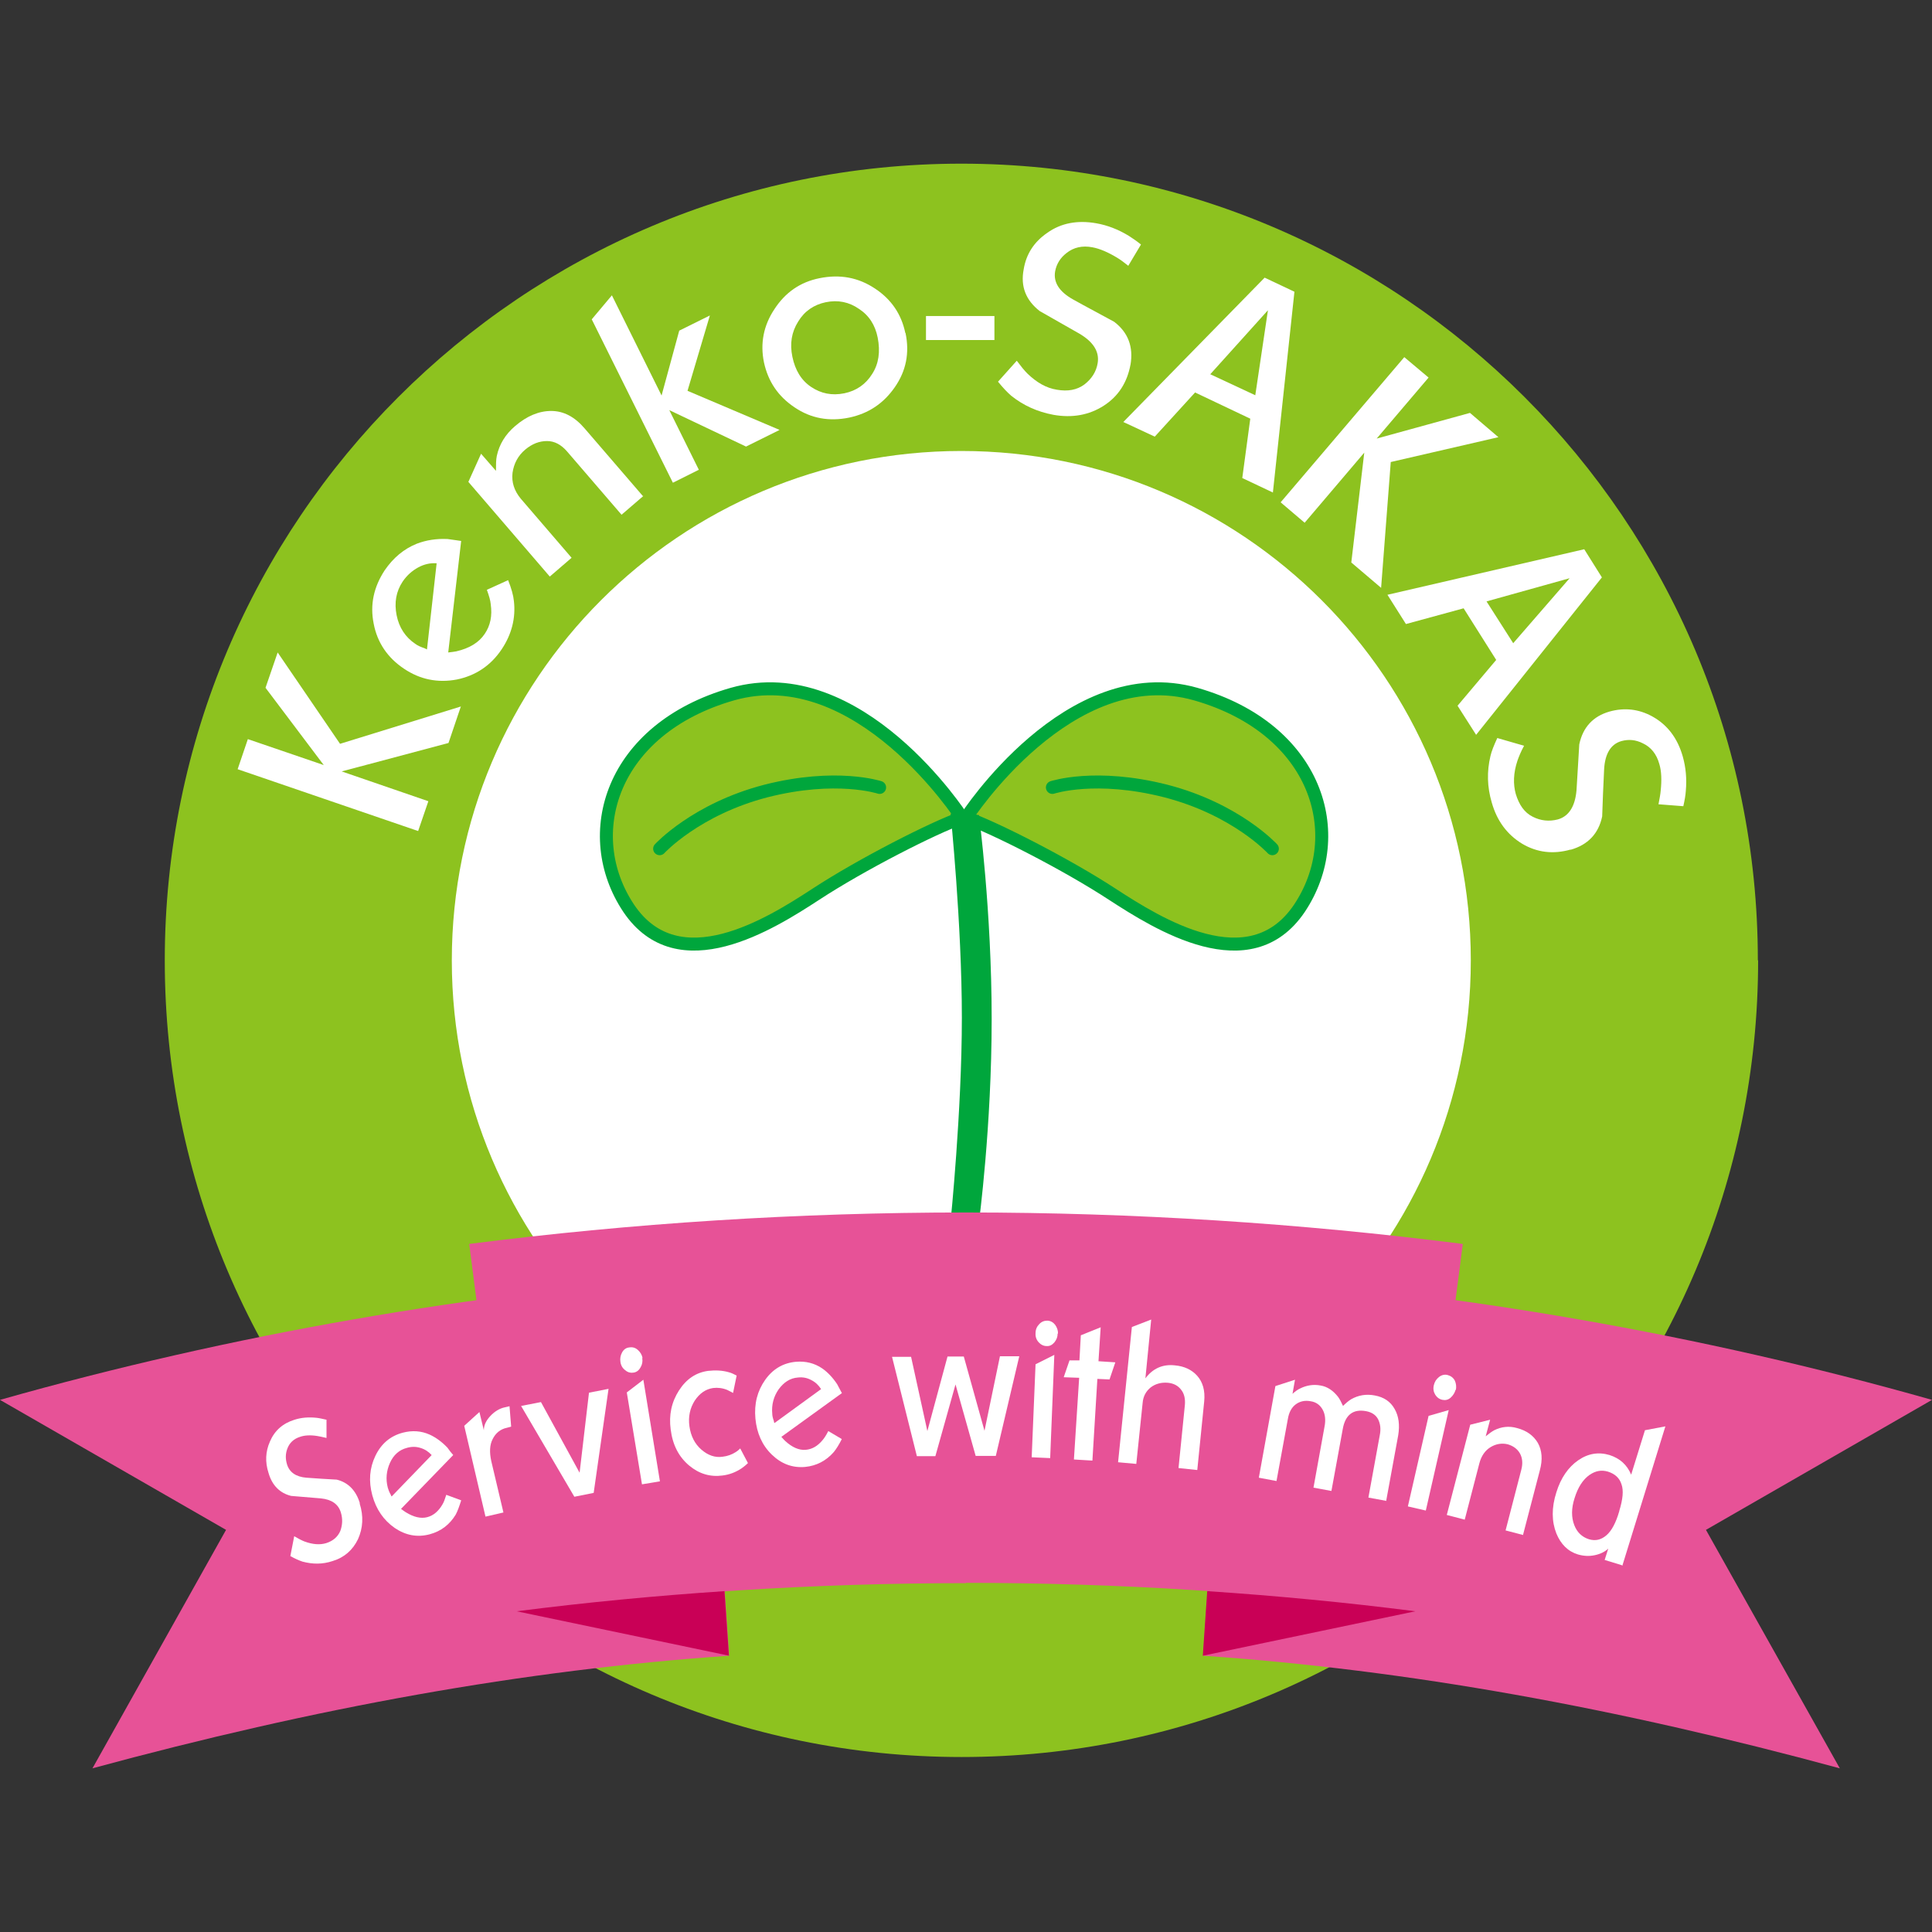 <?xml version="1.0" encoding="UTF-8"?><svg id="_レイヤー_2" xmlns="http://www.w3.org/2000/svg" xmlns:xlink="http://www.w3.org/1999/xlink" viewBox="0 0 70 70"><rect x="0" y="0" width="70" height="70" fill="#333333" stroke="none"/><defs><style>.cls-1,.cls-2,.cls-3{fill:none;}.cls-4{fill:#fff;}.cls-5{fill:#e75297;}.cls-6{fill:#00a63c;}.cls-7,.cls-8{fill:#8dc21f;}.cls-9{fill:#c90056;}.cls-8,.cls-2{stroke:#00a63c;stroke-linecap:round;stroke-linejoin:round;stroke-width:.47px;}.cls-3{clip-path:url(#clippath);}</style><clipPath id="clippath"><rect class="cls-1" width="70" height="70"/></clipPath></defs><g id="_レイヤー_1-2"><g class="cls-3"><polygon class="cls-4" points="8.47 33.01 8.61 30.93 7.39 31.42 7.3 32.96 6.7 32.95 6.34 33.98 7.29 34.02 6.97 39 8.09 39.07 8.41 34.08 9.15 34.12 9.5 33.07 8.47 33.01"/><path class="cls-7" d="m63.7,34.8c0,15.94-12.92,28.86-28.86,28.86S5.97,50.73,5.97,34.8,18.9,5.93,34.83,5.93s28.86,12.92,28.86,28.86Z"/><path class="cls-4" d="m53.29,34.8c0,10.19-8.27,18.46-18.46,18.46s-18.46-8.27-18.46-18.46,8.26-18.46,18.46-18.46,18.46,8.26,18.46,18.46Z"/><path class="cls-4" d="m16.7,25.59l-.45,1.33-3.87,1.03,3.14,1.08-.37,1.08-6.54-2.24.37-1.09,2.75.94-2.11-2.8.44-1.28,2.26,3.31,4.37-1.35Z"/><path class="cls-4" d="m16.71,19.59l-.47,4.05c.12-.01.22-.03.29-.04.48-.11.82-.32,1.03-.63.21-.31.28-.66.22-1.08-.01-.13-.06-.3-.14-.52l.77-.35c.12.3.19.55.21.76.07.61-.08,1.2-.44,1.74-.4.6-.95.96-1.63,1.1-.69.13-1.33,0-1.91-.39-.6-.4-.97-.95-1.1-1.63-.14-.69,0-1.33.4-1.94.31-.45.69-.77,1.16-.96.34-.13.71-.19,1.12-.17.17.02.33.05.49.07Zm-.88.82c-.23-.02-.46.03-.68.15-.22.12-.41.29-.56.51-.24.36-.31.77-.22,1.22.09.45.32.8.68,1.04.08.06.19.11.34.16.02.01.04.02.08.04l.35-3.12Z"/><path class="cls-4" d="m23.31,17.97l-.79.68-1.98-2.3c-.21-.24-.45-.37-.72-.37-.28,0-.54.1-.79.31-.26.22-.41.5-.46.84-.04.34.06.65.3.94l1.84,2.14-.79.68-2.95-3.43.46-1.02.54.62c0-.22,0-.4.03-.54.09-.42.31-.78.66-1.08.43-.37.87-.55,1.31-.55.45,0,.85.21,1.21.63l2.11,2.45Z"/><path class="cls-4" d="m28.24,15.58l-1.21.6-2.78-1.32,1.07,2.16-.94.47-2.94-5.92.73-.87,1.8,3.63.64-2.35,1.11-.55-.81,2.73,3.32,1.41Z"/><path class="cls-4" d="m32.81,12.07c.15.72.02,1.37-.39,1.96-.41.59-.95.95-1.65,1.1-.73.15-1.39.03-1.98-.37-.6-.4-.96-.94-1.11-1.63-.14-.68-.02-1.33.38-1.93.39-.6.93-.98,1.63-1.12.74-.15,1.41-.03,2.02.38.59.39.95.93,1.09,1.6Zm-1.01.16c-.09-.45-.31-.8-.68-1.04-.36-.25-.76-.33-1.2-.24-.43.09-.77.32-1,.7-.24.38-.31.8-.21,1.28.1.48.32.85.68,1.09.36.24.75.32,1.2.23.44-.09.78-.33,1.01-.7.24-.37.3-.81.2-1.32Z"/><path class="cls-4" d="m36.02,12.32h-2.47s0-.87,0-.87h2.48v.87Z"/><path class="cls-4" d="m40.96,13.21c-.12.65-.44,1.15-.97,1.49-.53.34-1.14.45-1.82.33-.59-.11-1.09-.34-1.53-.69-.14-.12-.3-.29-.48-.51l.68-.76c.15.2.27.35.38.46.34.33.69.53,1.07.59.4.07.73.01,1-.19.26-.2.43-.46.48-.77.07-.41-.15-.77-.66-1.07-.48-.27-.96-.55-1.44-.82-.5-.39-.7-.89-.58-1.51.09-.55.37-.99.85-1.32.5-.36,1.1-.47,1.78-.35.4.07.79.22,1.17.45.12.08.28.18.45.32l-.46.77c-.16-.13-.3-.23-.4-.29-.33-.2-.63-.33-.9-.38-.36-.07-.68,0-.94.21-.22.17-.36.39-.41.66-.07.4.15.74.65,1.02.5.28,1,.54,1.49.81.51.39.7.91.59,1.56Z"/><path class="cls-4" d="m46.13,17.85l-1.12-.53.29-2.15-2-.95-1.46,1.6-1.14-.53,5.12-5.23,1.08.51-.78,7.27Zm-.65-3.52l.46-3.09-2.09,2.32,1.63.76Z"/><path class="cls-4" d="m50.03,21.29l-1.07-.91.47-3.98-2.16,2.54-.87-.74,4.48-5.26.88.74-1.88,2.21,3.38-.93,1.03.88-3.9.9-.35,4.56Z"/><path class="cls-4" d="m53.48,26.62l-.67-1.05,1.4-1.66-1.18-1.87-2.09.57-.67-1.06,7.13-1.65.64,1.02-4.57,5.72Zm1.35-3.32l2.04-2.35-3.01.84.97,1.52Z"/><path class="cls-4" d="m56.91,30.78c-.63.18-1.22.11-1.76-.21-.54-.33-.91-.82-1.1-1.49-.17-.57-.18-1.13-.05-1.68.04-.18.13-.4.25-.66l.97.28c-.12.22-.19.4-.24.54-.15.45-.16.85-.06,1.21.12.39.31.67.61.82.29.15.6.18.91.1.4-.11.63-.47.68-1.06.03-.55.07-1.1.1-1.66.13-.62.5-1.02,1.1-1.19.54-.15,1.06-.09,1.55.18.54.3.91.78,1.1,1.45.11.39.15.8.11,1.25-.01.15-.04.33-.09.55l-.9-.07c.04-.2.07-.37.08-.49.04-.38.03-.71-.05-.97-.1-.36-.3-.61-.6-.75-.26-.13-.51-.15-.77-.08-.39.11-.6.46-.63,1.03-.03.57-.05,1.14-.07,1.7-.13.62-.51,1.03-1.15,1.21Z"/><path class="cls-8" d="m34.85,29.62s-3.73-5.78-8.32-4.47c-4.39,1.26-5.54,5.08-3.75,7.76,1.8,2.67,5.14.56,6.78-.51,1.65-1.08,4.26-2.41,5.29-2.77Z"/><path class="cls-8" d="m35.01,29.62s3.73-5.78,8.32-4.47c4.39,1.26,5.54,5.08,3.75,7.76-1.8,2.67-5.13.56-6.78-.51-1.65-1.08-4.26-2.41-5.29-2.77Z"/><path class="cls-6" d="m34.44,29.47s.41,4.01.41,7.4-.41,7.4-.41,7.4h1.03s.46-3.44.46-7.35-.46-7.39-.46-7.39l-1.03-.05Z"/><path class="cls-2" d="m23.9,30.75s1.31-1.43,3.85-2.09c2.55-.65,4.12-.13,4.12-.13"/><path class="cls-2" d="m46.1,30.75s-1.31-1.43-3.86-2.09c-2.55-.65-4.11-.13-4.11-.13"/><path class="cls-5" d="m44.53,46.26c8.26.56,17.08,2.08,25.47,4.46l-8.19,4.71,4.85,8.64c-8.07-2.19-15.63-3.57-23.07-4.08l.95-13.73Z"/><path class="cls-5" d="m25.47,46.26c-8.26.56-17.08,2.08-25.47,4.46l8.19,4.71-4.84,8.64c8.06-2.19,15.63-3.57,23.07-4.08l-.95-13.73Z"/><path class="cls-5" d="m35,57.35c5.52,0,10.95.35,16.28,1.03l1.72-13.31c-5.9-.75-11.9-1.14-18-1.14s-12.11.39-18,1.14l1.72,13.32c5.33-.68,10.77-1.03,16.28-1.03Z"/><path class="cls-9" d="m43.58,59.99l7.7-1.61c-2.49-.32-5-.56-7.54-.73l-.16,2.34Z"/><path class="cls-9" d="m26.42,59.99l-7.7-1.61c2.49-.32,5-.56,7.53-.73l.16,2.34Z"/><path class="cls-4" d="m13.03,54.47c.15.47.12.9-.06,1.3-.19.39-.49.66-.92.79-.36.12-.72.12-1.09.02-.12-.04-.26-.1-.44-.2l.14-.72c.15.09.27.15.37.19.3.11.56.13.79.06.25-.08.42-.23.51-.44.08-.22.09-.44.02-.67-.09-.3-.33-.47-.72-.51-.36-.03-.72-.06-1.08-.09-.41-.1-.69-.38-.82-.83-.13-.4-.11-.78.05-1.14.17-.4.47-.66.89-.79.25-.08.51-.1.8-.07.1.01.22.04.36.07v.66c-.14-.03-.25-.06-.33-.07-.25-.04-.46-.03-.63.03-.22.07-.38.21-.46.43-.07.19-.07.37-.01.57.09.29.33.45.7.48.38.03.74.05,1.1.07.41.1.7.39.84.86Z"/><path class="cls-4" d="m16.42,52.72l-1.89,1.95c.07.05.12.09.17.12.29.18.55.24.78.18.23-.06.41-.22.55-.46.05-.08.09-.19.14-.35l.54.2c-.07.22-.13.39-.2.52-.22.36-.53.6-.94.71-.45.12-.87.04-1.27-.23-.4-.28-.67-.67-.81-1.18-.14-.52-.1-.99.11-1.43.21-.44.54-.72.99-.84.34-.09.67-.07.98.07.22.1.44.26.64.47.07.1.14.19.22.28Zm-.78,0c-.11-.12-.24-.21-.41-.26-.16-.05-.32-.05-.49,0-.27.07-.48.25-.61.54-.13.29-.16.59-.08.9.02.07.05.16.11.26,0,.01.01.04.03.06l1.45-1.5Z"/><path class="cls-4" d="m18.46,50.94l.06.75-.15.04c-.24.05-.41.19-.52.41-.11.21-.12.48-.05.8l.44,1.86-.65.15-.77-3.29.55-.5.16.66c0-.19.09-.36.24-.52.15-.16.33-.27.52-.31l.17-.04Z"/><path class="cls-4" d="m22.05,50.31l-.54,3.78-.7.14-1.93-3.29.72-.14,1.4,2.56.34-2.9.71-.14Z"/><path class="cls-4" d="m23.27,49.21c.02.11,0,.23-.06.33-.06.11-.14.17-.24.19-.11.02-.22,0-.31-.08-.1-.07-.16-.17-.18-.3-.02-.13,0-.24.06-.35.06-.11.15-.17.26-.18.12-.02.22.01.31.09.09.08.15.18.17.29Zm.65,4.46l-.66.11-.55-3.33.6-.46.6,3.68Z"/><path class="cls-4" d="m27.11,53c-.09.09-.17.15-.24.2-.21.14-.44.23-.69.26-.45.06-.85-.06-1.21-.36-.38-.32-.6-.75-.67-1.31-.07-.52.03-.99.3-1.41.27-.42.62-.65,1.05-.71.27-.03.52-.02.76.05.08.02.17.06.28.12l-.13.63c-.08-.05-.16-.08-.21-.11-.17-.07-.35-.09-.51-.07-.27.04-.49.19-.67.46-.17.27-.24.58-.19.93.05.35.19.63.43.84.24.21.5.3.77.26.18-.02.34-.08.48-.17.05-.03.1-.07.16-.13l.28.53Z"/><path class="cls-4" d="m30.51,50.47l-2.2,1.59c.06.07.1.11.14.15.25.23.5.34.74.32.24-.02.44-.14.62-.36.06-.07.13-.18.2-.32l.49.29c-.1.2-.2.36-.29.47-.28.32-.63.5-1.04.54-.46.04-.86-.11-1.21-.45-.35-.34-.54-.78-.59-1.3-.05-.54.07-1,.35-1.4.28-.4.66-.62,1.12-.66.35-.03.67.05.95.24.2.14.38.33.54.57.06.11.11.21.17.32Zm-.76-.14c-.09-.14-.2-.25-.36-.33-.15-.08-.31-.11-.48-.09-.28.02-.51.17-.7.43-.18.26-.26.56-.23.88,0,.07.02.16.06.27,0,.01,0,.04.02.07l1.69-1.23Z"/><path class="cls-4" d="m36.93,49.14l-.85,3.61h-.73s-.73-2.59-.73-2.59l-.73,2.6h-.67s-.9-3.6-.9-3.6h.69s.59,2.69.59,2.69l.73-2.7h.59s.75,2.69.75,2.69l.56-2.7h.7Z"/><path class="cls-4" d="m38.05,52.83l-.67-.03.14-3.37.68-.34-.15,3.73Zm.27-4.51c0,.12-.04.22-.12.32-.08.09-.17.14-.28.13-.11,0-.21-.05-.29-.14-.08-.09-.12-.2-.11-.33,0-.13.05-.24.13-.32.08-.09.18-.13.29-.13.12,0,.22.06.29.15.07.1.11.21.1.32Z"/><path class="cls-4" d="m43.36,53.26l-.66-.07.23-2.28c.02-.22-.02-.41-.13-.55-.11-.15-.27-.24-.49-.26-.24-.02-.45.04-.62.17-.17.14-.27.32-.29.56l-.23,2.21-.66-.06.5-4.9.7-.27-.21,2.13c.27-.36.63-.52,1.07-.47.34.03.61.16.8.37.21.23.3.55.26.94l-.25,2.48Z"/><path class="cls-4" d="m50.23,54.38l-.65-.12.41-2.25c.05-.24.02-.43-.06-.59-.08-.15-.22-.25-.43-.29-.47-.09-.76.13-.85.65l-.41,2.24-.65-.12.4-2.21c.05-.25.02-.46-.07-.62-.09-.16-.23-.27-.43-.3-.21-.04-.39,0-.54.11-.15.11-.25.29-.29.54l-.41,2.24-.64-.12.6-3.32.71-.23-.09.51c.1-.09.2-.16.27-.19.24-.12.49-.16.75-.11.24.04.45.18.63.41.06.08.11.18.18.33.11-.11.21-.19.29-.24.26-.15.55-.2.86-.14.33.06.57.22.72.49.15.26.19.58.13.95l-.44,2.4Z"/><path class="cls-4" d="m51.66,54.73l-.65-.15.75-3.28.73-.21-.83,3.64Zm1.08-4.38c-.03.11-.09.21-.18.29-.09.08-.19.1-.29.08-.11-.02-.2-.08-.27-.19-.06-.1-.08-.21-.05-.34.03-.13.09-.22.19-.3.09-.07.2-.1.31-.07.11.03.2.09.26.2.05.11.06.22.04.34Z"/><path class="cls-4" d="m55.2,55.62l-.65-.17.57-2.2c.06-.23.04-.43-.05-.59-.09-.16-.24-.27-.44-.33-.21-.05-.42-.02-.62.1-.2.12-.34.32-.41.59l-.53,2.04-.65-.17.85-3.27.72-.18-.16.6c.12-.1.22-.17.31-.22.26-.13.54-.16.82-.08.35.09.6.27.76.54.15.27.18.6.07,1l-.61,2.34Z"/><path class="cls-4" d="m58.76,56.71l-.62-.19.13-.41c-.13.12-.3.2-.5.24-.2.04-.39.03-.6-.03-.36-.11-.62-.37-.78-.76-.17-.43-.18-.93,0-1.49.16-.52.43-.91.79-1.16.36-.25.74-.31,1.14-.19.37.12.63.35.78.71l.5-1.61.74-.14-1.56,5.05Zm-.09-1.97c.13-.42.16-.74.08-.96-.07-.23-.24-.38-.49-.46-.24-.07-.45-.03-.67.12-.24.17-.42.45-.54.84-.12.37-.12.7-.01.98.1.26.28.43.53.51.24.07.44.02.63-.14.19-.16.35-.46.47-.88Z"/><polygon class="cls-4" points="39.8 49.32 39.88 48.09 39.16 48.38 39.11 49.29 38.75 49.29 38.54 49.9 39.1 49.92 38.91 52.88 39.58 52.92 39.76 49.96 40.2 49.98 40.41 49.36 39.8 49.32"/></g></g></svg>